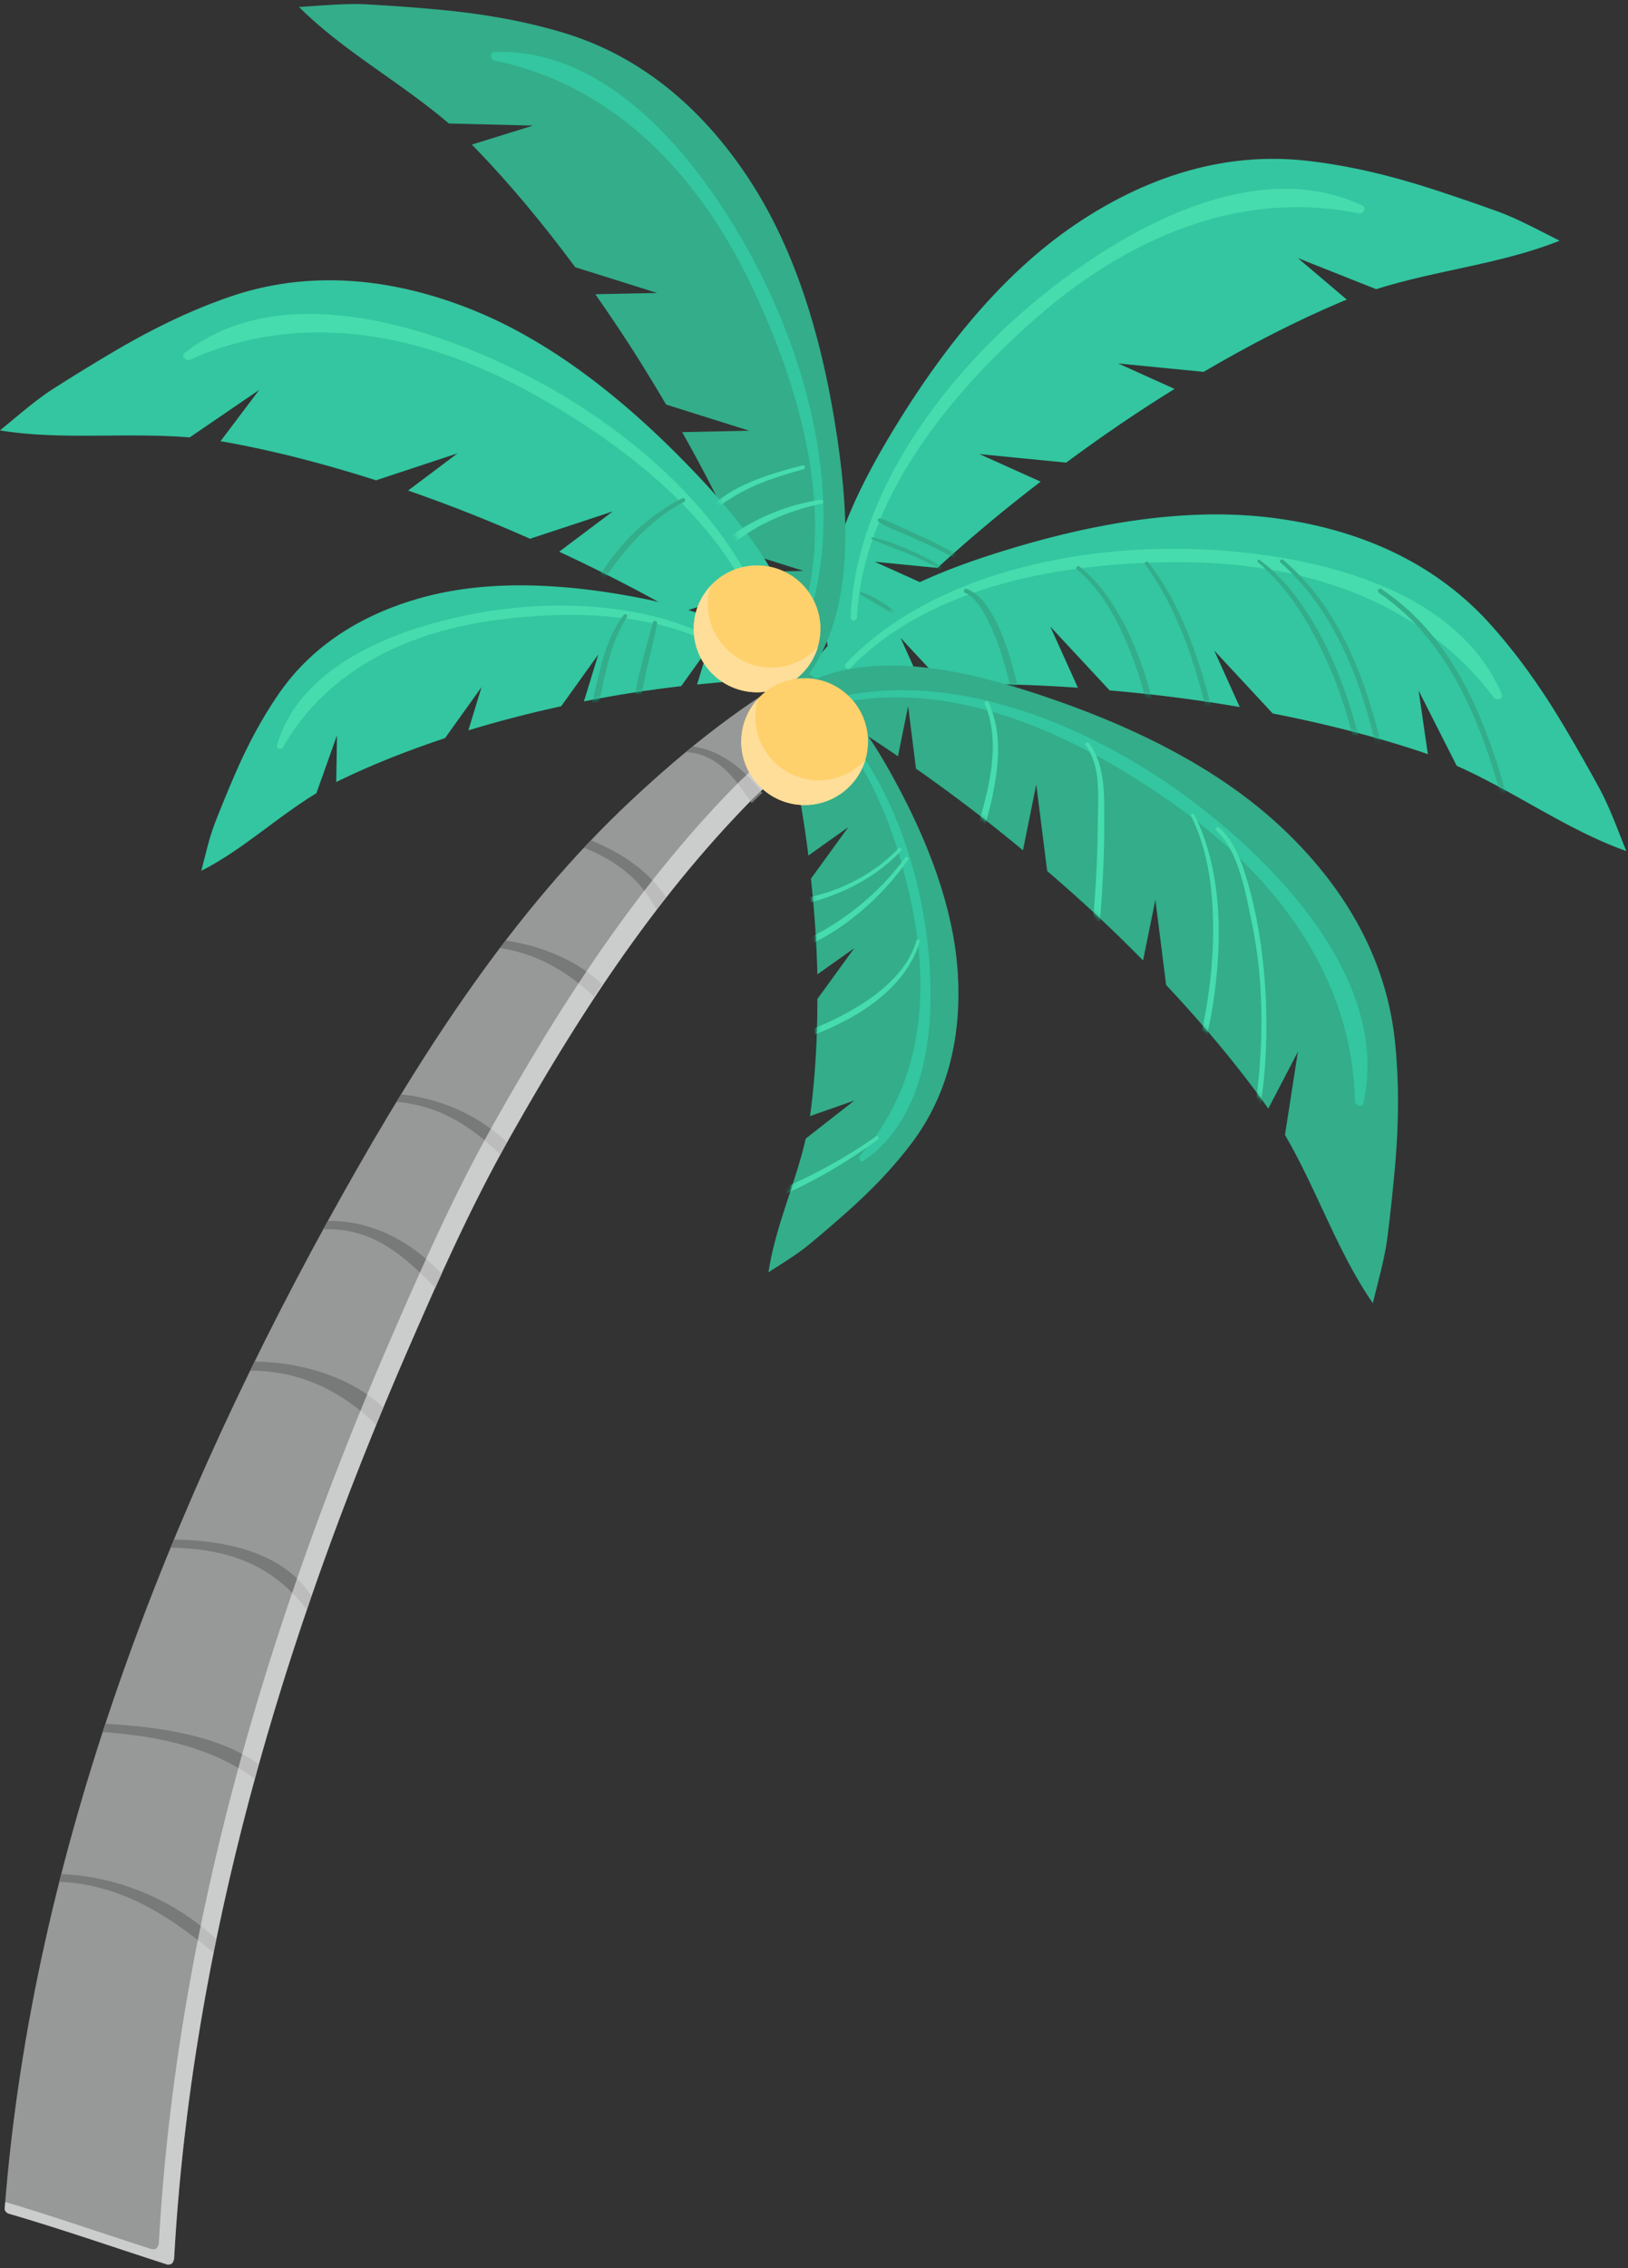<svg width="395" height="550" viewBox="0 0 395 550" fill="none" xmlns="http://www.w3.org/2000/svg"><rect x="0" y="0" width="395" height="550" fill="#333333" stroke="none"/><path d="M217.81 160.39c-2.48-5.6-15.48-1.81-20.02.59-16.45 8.71-31.15 20.48-44.68 33.15-28.88 27.04-50.71 61.2-69.95 95.44C41.04 364.6 7.82 449.18 1.14 535.56c-.05.6.48 1.11 1.01 1.27 12.92 3.77 25.66 8.22 38.48 12.34.09.03.14-.03.21-.02.04 0 .07 0 .12-.01.34 0 .62-.08.84-.34.17-.2.28-.4.32-.67.02-.09.11-.14.12-.24 4.21-76.11 26.31-150.51 56.55-220.14 7.57-17.44 15.37-34.97 24.71-51.55 16.53-29.33 34.66-57.45 58.33-81.66 6.11-6.25 13.06-11.24 20.23-16.17 4.32-2.96 14.52-7.89 15.88-13.6.44-1.87.36-3.3-.13-4.38z" fill="#979898"/><path d="M344.2 167.48l9.24 18.23c14.17 6.31 26.95 15.64 41.14 20.67-.73-1.78-1.47-3.71-2.25-5.68-1.3-3.28-2.71-6.65-4.32-9.6a466.48 466.48 0 00-8.4-14.75c-5.29-8.91-11.2-17.41-18.16-25.11-13.8-15.28-32.45-23.07-52.6-25.64-21.69-2.76-44.71 1.59-65.39 8-17.61 5.45-41.53 14.69-49.79 34.01 10.25-.86 20.13-1.39 29.91-1.64l-5.1-11.32 10.42 11.2c10.86-.14 21.64.16 32.62.92l-6.71-14.85 14.42 15.5c5.39.47 10.82 1.03 16.37 1.75 5.06.65 10.13 1.41 15.18 2.28l-6.18-13.7 14.19 15.26c12.48 2.45 24.85 5.54 36.89 9.6.25.08.49.2.75.29l-2.24-15.43.01.01z" fill="#00B888"/><path d="M206.329 161.98c19.89-20.38 52.23-25.59 79.46-25.65 29.54-.06 58.37 8.66 76.65 32.81.66.88 2.46.36 1.93-.84-11.55-26.76-47.77-34.1-73.65-35.11-29.08-1.14-64.59 5.86-85.5 27.71-.7.73.41 1.81 1.11 1.09v-.01z" fill="#18D399"/><path d="M314.89 62.58l19 7.54c14.79-4.65 30.54-6.13 44.51-11.75-1.72-.85-3.55-1.81-5.45-2.76-3.14-1.59-6.44-3.19-9.59-4.33-5.33-1.92-10.68-3.76-16.06-5.5-9.86-3.18-19.93-5.63-30.24-6.79-20.45-2.31-39.59 4.2-56.39 15.62-18.07 12.29-32.44 30.8-43.7 49.3-9.57 15.74-21.39 38.51-14.77 58.45 7.1-7.43 14.16-14.37 21.33-21.03l-11.32-5.1 15.22 1.49c8.04-7.3 16.3-14.22 25.05-20.91l-14.86-6.69 21.06 2.07c4.35-3.21 8.79-6.39 13.43-9.53 4.23-2.87 8.52-5.65 12.87-8.34l-13.7-6.18 20.75 2.04c10.98-6.43 22.29-12.3 33.99-17.23.25-.11.5-.18.75-.28l-11.88-10.08v-.01z" fill="#00B888"/><path d="M207.94 149.76c1.41-28.44 22.18-53.76 42.55-71.84 22.1-19.61 49.47-32.17 79.15-26.17 1.09.22 2.08-1.36.9-1.91-26.37-12.41-58.38 6.08-78.44 22.45-22.55 18.4-44.52 47.16-45.72 77.39-.04 1 1.5 1.09 1.55.08h.01z" fill="#18D399"/><path d="M314.911 255.04l-3.14 20.19c7.81 13.39 12.74 28.43 21.31 40.8.45-1.87.97-3.87 1.49-5.92.85-3.42 1.68-6.98 2.09-10.31.7-5.62 1.3-11.24 1.8-16.88.91-10.32 1.06-20.68-.08-30.98-2.28-20.46-12.87-37.68-27.72-51.52-15.99-14.9-37.23-24.82-57.76-31.69-17.47-5.85-42.3-12.34-60.27-1.46 8.81 5.28 17.15 10.62 25.23 16.14l2.47-12.17 1.91 15.17c8.9 6.23 17.48 12.76 25.95 19.8l3.23-15.97 2.65 20.99c4.1 3.53 8.18 7.16 12.28 10.98 3.73 3.49 7.39 7.06 10.98 10.71l2.99-14.73 2.61 20.68c8.7 9.28 16.94 19.01 24.33 29.33.15.22.29.45.44.67l7.2-13.82.01-.01z" fill="#00996D"/><path d="M206.211 170.06c28.05-4.92 57.34 9.72 79.49 25.58 24.01 17.2 42.32 41.12 43.06 71.39.03 1.1 1.78 1.73 2.06.45 6.24-28.47-18.87-55.58-39.28-71.51-22.95-17.91-55.85-32.96-85.59-27.44-.99.18-.72 1.7.27 1.53h-.01z" fill="#00B888"/><path d="M129.351 30.46l-20.44-.51c-11.78-10.07-25.7-17.6-36.36-28.25 1.92-.11 3.98-.27 6.1-.41 3.51-.23 7.16-.41 10.52-.22 5.65.32 11.3.72 16.93 1.24 10.32.94 20.54 2.63 30.48 5.6 19.73 5.89 34.78 19.38 45.75 36.46 11.82 18.39 17.79 41.05 20.9 62.48 2.64 18.23 4.6 43.81-9.3 59.56-3.64-9.62-7.41-18.77-11.39-27.7l12.42-.26-14.59-4.59c-4.55-9.87-9.44-19.47-14.86-29.06l16.3-.34-20.19-6.35c-2.76-4.66-5.58-9.32-8.61-14.03-2.78-4.29-5.63-8.54-8.58-12.72l15.02-.31-19.89-6.25c-7.58-10.22-15.68-20.05-24.52-29.17-.19-.19-.39-.36-.58-.55l14.89-4.62z" fill="#00996D"/><path d="M193.591 152.57c9.84-26.72.64-58.15-11.01-82.77-12.65-26.7-32.92-48.97-62.57-55.09-1.08-.22-1.38-2.07-.07-2.11 29.12-1.08 51.33 28.46 63.37 51.39 13.53 25.76 22.49 60.83 11.75 89.11-.36.94-1.81.41-1.46-.54l-.01.01z" fill="#00B888"/><path d="M62.89 94.56l-16.88 11.52c-15.45-1.29-31.15.72-46.01-1.7 1.49-1.21 3.08-2.54 4.71-3.89 2.71-2.24 5.58-4.52 8.41-6.32 4.78-3.04 9.59-6.01 14.48-8.88 8.92-5.26 18.2-9.86 28-13.25 19.45-6.74 39.56-4.58 58.44 2.88 20.33 8.03 38.41 22.94 53.44 38.52 12.79 13.26 29.32 32.88 27.24 53.79a506.817 506.817 0 00-25.42-15.84l9.92-7.47-14.52 4.8a398.37 398.37 0 00-29.03-14.92l13.03-9.78-20.09 6.63c-4.95-2.18-9.98-4.3-15.2-6.36-4.75-1.87-9.54-3.64-14.39-5.32l12.01-9.03-19.79 6.54c-12.12-3.87-24.45-7.12-36.95-9.36-.26-.05-.52-.07-.79-.11l9.39-12.44v-.01z" fill="#00B888"/><path d="M186.351 156.159c-7.62-27.44-33.43-47.59-57.27-60.76-25.86-14.29-55.32-20.53-82.96-8.18-1.02.45-2.34-.87-1.29-1.67 23.01-17.89 58.28-6.87 81.45 4.71 26.03 13.01 53.78 36.25 61.58 65.48.26.97-1.23 1.39-1.5.42h-.01z" fill="#18D399"/><path d="M81.77 178.27l-5.01 14.08c-9.68 5.89-18.09 13.85-27.92 18.82.36-1.35.72-2.83 1.11-4.33.63-2.5 1.35-5.07 2.24-7.36 1.51-3.86 3.08-7.68 4.72-11.48 3-6.96 6.51-13.67 10.83-19.9 8.6-12.36 21.4-19.75 35.78-23.48 15.47-4.01 32.58-3 48.18-.27 13.28 2.32 31.5 6.8 39.27 20.04-7.51.33-14.73.86-21.84 1.6l2.65-8.69-6.52 9.09c-7.89.91-15.68 2.12-23.58 3.69l3.49-11.39-9.02 12.57c-3.87.85-7.75 1.75-11.72 2.8-3.62.94-7.22 1.96-10.8 3.05l3.21-10.51-8.87 12.39c-8.84 2.94-17.52 6.33-25.88 10.39-.17.08-.34.19-.51.28l.18-11.4.01.01z" fill="#00B888"/><path d="M181.279 161.48c-16.33-12.94-40.27-13.72-60.04-11.23-21.43 2.7-41.54 11.7-52.55 30.92-.4.71-1.76.49-1.49-.43 5.89-20.49 31.49-29.18 50.16-32.32 20.99-3.53 47.41-1.75 64.61 12.16.58.46-.13 1.35-.7.89l.01.01z" fill="#18D399"/><path d="M207.28 266.9l-11.78 9.21c-2.54 11.05-7.44 21.53-9.05 32.43 1.17-.77 2.45-1.58 3.76-2.42 2.17-1.39 4.38-2.89 6.27-4.46 3.19-2.65 6.32-5.34 9.41-8.1 5.65-5.05 10.92-10.49 15.46-16.56 9.01-12.06 11.99-26.54 11-41.36-1.07-15.95-7.43-31.86-14.95-45.8-6.4-11.87-16.38-27.75-31.41-30.95 2.06 7.23 3.83 14.24 5.38 21.24l7.41-5.26-6.59 9.05c1.63 7.78 2.94 15.55 3.94 23.54l9.71-6.91-9.09 12.52c.42 3.94.78 7.92 1.05 12 .25 3.73.42 7.47.51 11.21l8.96-6.36-8.96 12.33c0 9.31-.48 18.62-1.7 27.82-.02.19-.07.38-.1.58l10.76-3.77.01.02z" fill="#00996D"/><path d="M191.841 167.179c17.42 11.41 25.71 33.88 29.59 53.43 4.2 21.18 2 43.11-12.76 59.62-.55.61.09 1.83.87 1.27 17.59-12.05 17.75-39.09 14.84-57.8-3.28-21.04-13.28-45.53-31.92-57.47-.62-.41-1.24.54-.62.95z" fill="#00B888"/><path fill-rule="evenodd" clip-rule="evenodd" d="M184.953 192.265c-4.306-5.742-10.392-10.522-16.933-11.215a231.5 231.5 0 00-1.629 1.339c7.584.34 11.907 6.296 15.99 12.356.851-.833 1.708-1.66 2.572-2.48zm-23.304 25.367c-4.223-6.391-11.018-10.931-18.282-13.847-.569.596-1.136 1.195-1.699 1.797 4.254 1.666 8.159 3.894 11.673 7.117 2.518 2.317 4.302 5.054 5.958 7.88a303.25 303.25 0 012.35-2.947zm-15.596 21.075c-5.84-5.781-14.898-9.422-23.392-10.616-.461.601-.919 1.204-1.376 1.809 8.581 1.216 16.508 5.693 22.768 11.779.662-.995 1.328-1.985 2-2.972zm-23.035 38.35c-6.866-6.627-16.287-10.742-25.726-11.653-.367.599-.734 1.2-1.099 1.801 10.602.918 18.292 6.054 25.239 12.841.525-.998 1.054-1.994 1.586-2.989zm-15.828 31.92c-7.264-7.841-16.864-13.046-27.651-12.892l-1.124 2.048c11.93-.507 19.603 6.367 27.233 14.198a722.513 722.513 0 011.542-3.354zm-14.187 32.392c-7.847-7.528-20.141-11.074-31.232-11.188-.362.736-.723 1.473-1.083 2.211 12-.024 22.247 4.921 30.593 13.159a764.33 764.33 0 011.722-4.182zm-17.409 45.694c-6.897-10.585-20.536-13.509-33.39-13.714l-.812 1.97c13.588.233 24.54 3.865 33.065 15.055.376-1.105.756-2.209 1.137-3.311zm-12.79 40.82c-9.99-7.301-25.194-9.183-37.24-9.857-.22.667-.439 1.335-.657 2.004 13.428.974 26.397 3.638 36.926 11.36.32-1.17.644-2.339.971-3.507zM52.491 470.3c-10.05-9.491-23.897-15.315-37.633-15.808-.16.621-.318 1.243-.475 1.865 14.76.583 26.246 7.946 37.456 17.162.215-1.073.432-2.146.653-3.219z" fill="#787979"/><path d="M199.071 152.49c0 8.5-6.89 15.38-15.38 15.38-8.49 0-15.38-6.89-15.38-15.38 0-8.49 6.89-15.38 15.38-15.38 8.49 0 15.38 6.89 15.38 15.38z" fill="#FFC648"/><path d="M187.111 161.891c-8.49 0-15.38-6.89-15.38-15.38 0-1.53.23-3.01.65-4.41-2.52 2.74-4.07 6.38-4.07 10.4 0 8.5 6.89 15.38 15.38 15.38 6.96 0 12.84-4.63 14.73-10.97-2.81 3.06-6.83 4.99-11.32 4.99l.01-.01z" fill="#FED680"/><path d="M210.61 179.84c0 8.5-6.89 15.38-15.38 15.38-8.49 0-15.38-6.89-15.38-15.38 0-8.49 6.89-15.38 15.38-15.38 8.49 0 15.38 6.89 15.38 15.38z" fill="#FFC648"/><path d="M198.65 189.24c-8.5 0-15.38-6.89-15.38-15.38 0-1.53.23-3.01.65-4.41-2.52 2.74-4.07 6.38-4.07 10.4 0 8.5 6.89 15.38 15.38 15.38 6.96 0 12.84-4.63 14.73-10.97-2.81 3.06-6.83 4.99-11.32 4.99l.01-.01z" fill="#FED680"/><mask id="mask0_601_14986" style="mask-type:luminance" maskUnits="userSpaceOnUse" x="193" y="124" width="202" height="83"><path d="M344.2 167.48l9.24 18.23c14.17 6.31 26.95 15.64 41.14 20.67-.73-1.78-1.47-3.71-2.25-5.68-1.3-3.28-2.71-6.65-4.32-9.6a466.48 466.48 0 00-8.4-14.75c-5.29-8.91-11.2-17.41-18.16-25.11-13.8-15.28-32.45-23.07-52.6-25.64-21.69-2.76-44.71 1.59-65.39 8-17.61 5.45-41.53 14.69-49.79 34.01 10.25-.86 20.13-1.39 29.91-1.64l-5.1-11.32 10.42 11.2c10.86-.14 21.64.16 32.62.92l-6.71-14.85 14.42 15.5c5.39.47 10.82 1.03 16.37 1.75 5.06.65 10.13 1.41 15.18 2.28l-6.18-13.7 14.19 15.26c12.48 2.45 24.85 5.54 36.89 9.6.25.08.49.2.75.29l-2.24-15.43.01.01z" fill="#fff"/></mask><g mask="url(#mask0_601_14986)" fill="#00996D"><path d="M334.59 143.78c15.57 10.56 23.62 28.6 28.7 46.1 1.4 4.84 2.65 9.72 4.04 14.56.11.37.63.21.57-.16-1.52-9.2-4.1-18.29-7.46-27-3.36-8.71-7.61-16.91-13.6-23.99-3.4-4.01-7.32-7.55-11.7-10.46-.59-.39-1.13.55-.55.94v.01zm-23.909-7.37c12.17 10.69 18.67 26.45 22.53 41.83 1.07 4.28 1.78 8.65 2.93 12.91.12.43.83.36.8-.11-.31-3.93-1.22-7.83-2.14-11.66-.97-4.04-2.11-8.04-3.45-11.97-2.64-7.69-6.1-15.16-10.89-21.77a56.222 56.222 0 00-9.13-9.87c-.44-.37-1.08.25-.64.64h-.01z"/><path d="M305.201 136.35c6.49 5.41 11.25 12.78 15 20.28 4.02 8.04 6.93 16.67 8.82 25.45.92 4.3 1.23 8.68 2.1 12.97.1.51.82.35.86-.12.29-3.93-.6-8.06-1.38-11.9-.88-4.34-2.03-8.63-3.42-12.84-2.85-8.63-6.66-17.08-11.99-24.48-2.71-3.75-5.86-7.14-9.56-9.93-.32-.24-.75.3-.44.56l.01.01zm-27.351.529c9.07 12.45 13.22 27.63 16.51 42.45.91 4.12 1.64 8.34 2.92 12.37.13.42.87.38.81-.11-.41-3.65-1.26-7.25-2.02-10.84-.81-3.79-1.71-7.57-2.7-11.31-1.99-7.5-4.43-14.92-7.84-21.9a66.407 66.407 0 00-6.87-11.13c-.36-.47-1.17-.02-.81.47zm-16.57 1.2c5.81 4.74 9.62 11.85 12.44 18.67 3.19 7.69 5.4 15.88 6.22 24.18.39 3.94.23 7.83.12 11.77-.01.48.67.54.81.11 1.1-3.36.97-7.17.71-10.65-.3-4.08-1.01-8.13-1.97-12.11-2.01-8.29-5.13-16.49-9.77-23.68-2.19-3.39-4.8-6.56-8.01-9.02-.41-.32-.96.39-.56.72l.01.01zm-27.14 5.681c2.16.92 3.59 3.18 4.72 5.14 1.57 2.7 2.74 5.65 3.74 8.6 1 2.95 1.85 6.03 2.56 9.11.51 2.21.71 4.69 1.52 6.81.16.41.86.53.96 0 .34-1.72-.13-3.65-.43-5.34-.44-2.49-1.07-4.96-1.79-7.39-1.43-4.83-3.17-9.84-6.15-13.95-1.21-1.68-2.78-3.18-4.74-3.93-.55-.21-.95.72-.4.96l.01-.01z"/></g><mask id="mask1_601_14986" style="mask-type:luminance" maskUnits="userSpaceOnUse" x="192" y="161" width="148" height="156"><path d="M314.911 255.04l-3.14 20.19c7.81 13.39 12.74 28.43 21.31 40.8.45-1.87.97-3.87 1.49-5.92.85-3.42 1.68-6.98 2.09-10.31.7-5.62 1.3-11.24 1.8-16.88.91-10.32 1.06-20.68-.08-30.98-2.28-20.46-12.87-37.68-27.72-51.52-15.99-14.9-37.23-24.82-57.76-31.69-17.47-5.85-42.3-12.34-60.27-1.46 8.81 5.28 17.15 10.62 25.23 16.14l2.47-12.17 1.91 15.17c8.9 6.23 17.48 12.76 25.95 19.8l3.23-15.97 2.65 20.99c4.1 3.53 8.18 7.16 12.28 10.98 3.73 3.49 7.39 7.06 10.98 10.71l2.99-14.73 2.61 20.68c8.7 9.28 16.94 19.01 24.33 29.33.15.22.29.45.44.67l7.2-13.82.01-.01z" fill="#fff"/></mask><g mask="url(#mask1_601_14986)" fill="#18D399"><path d="M288.999 197.91c3.72 7.42 5.01 15.91 5.29 24.12.28 8.21-.5 17.19-2.2 25.6-.86 4.27-1.93 8.5-3.14 12.68-.16.54.61.71.81.22 3.17-7.6 4.63-15.9 5.43-24.06.85-8.73.77-17.71-1.07-26.32-.94-4.37-2.34-8.68-4.41-12.66-.24-.47-.93-.06-.7.41l-.01.01zm6.11 3.48c3.11 2.92 4.78 7.04 5.99 11.04 1.21 4 1.99 8.22 2.83 12.37 2.22 11.04 2.55 22.6 1.7 33.81-.51 6.73-1.53 13.4-2.71 20.04-.07.42.53.6.65.18 3.15-11.63 4.06-23.93 3.58-35.94-.4-10.09-1.84-20.37-4.75-30.07-1.31-4.39-3.13-8.96-6.57-12.14-.47-.44-1.18.26-.71.71h-.01zm-31.708-20.65c3.77 5.11 3.01 12.36 2.97 18.35-.06 8.06-.47 16.09-1.18 24.12-.43 4.82-1.04 9.62-1.27 14.45-.02.51.78.62.89.12 1.79-8.4 2.37-17.16 2.81-25.73.21-4.15.31-8.31.31-12.46 0-3.21.06-6.42-.28-9.61-.37-3.44-1.28-6.94-3.42-9.73-.37-.48-1.21-.02-.84.49h.01zm-24.441-9.98c2.51 5.81 2.2 12.38 1.1 18.49-1.1 6.11-3.22 11.78-4.36 17.78-.09.49.55.65.74.2 2.49-5.97 4.26-12.45 5.2-18.85.94-6.4.76-12.41-1.8-18.14-.27-.6-1.13-.08-.88.51v.01z"/></g><mask id="mask2_601_14986" style="mask-type:luminance" maskUnits="userSpaceOnUse" x="185" y="158" width="48" height="151"><path d="M207.28 266.9l-11.78 9.21c-2.54 11.05-7.44 21.53-9.05 32.43 1.17-.77 2.45-1.58 3.76-2.42 2.17-1.39 4.38-2.89 6.27-4.46 3.19-2.65 6.32-5.34 9.41-8.1 5.65-5.05 10.92-10.49 15.46-16.56 9.01-12.06 11.99-26.54 11-41.36-1.07-15.95-7.43-31.86-14.95-45.8-6.4-11.87-16.38-27.75-31.41-30.95 2.06 7.23 3.83 14.24 5.38 21.24l7.41-5.26-6.59 9.05c1.63 7.78 2.94 15.55 3.94 23.54l9.71-6.91-9.09 12.52c.42 3.94.78 7.92 1.05 12 .25 3.73.42 7.47.51 11.21l8.96-6.36-8.96 12.33c0 9.31-.48 18.62-1.7 27.82-.02.19-.07.38-.1.58l10.76-3.77.01.02z" fill="#fff"/></mask><g mask="url(#mask2_601_14986)" fill="#18D399"><path d="M222.371 228.12c-2 6.85-7.82 11.95-13.67 15.62-6.43 4.04-13.57 6.87-20.92 8.74-3.51.89-7.08 1.44-10.66 1.97-.5.08-.34.81.11.84 3.29.22 6.59-.36 9.79-1.08 3.81-.85 7.53-2.05 11.15-3.51 7.11-2.87 14.28-6.81 19.42-12.62 2.5-2.82 4.53-6.11 5.54-9.76.14-.5-.62-.7-.77-.21l.01.01zm-2.79-20.101c-4.61 6.33-10.56 11.8-17.15 16.01-3.39 2.17-7 4.04-10.81 5.34-1.76.6-3.57 1.07-5.4 1.43-1.83.36-3.87.46-5.78.86-.45.09-.46.83 0 .92 3.76.73 8.05-.47 11.59-1.69 3.94-1.36 7.67-3.27 11.14-5.58 6.72-4.46 12.52-10.26 17.19-16.83.34-.48-.44-.92-.78-.46zm-1.581-2.3c-3.77 3.97-8.41 7.04-13.41 9.23-5 2.19-10.34 3.21-15.8 4.04-.42.06-.3.71.1.72 5.44.2 11.12-1.6 16.03-3.8 4.91-2.2 9.86-5.47 13.69-9.58.38-.4-.23-1.01-.61-.61zm-5.469 69.85c-4.85 3.45-10 6.49-15.3 9.19-5.3 2.7-10.96 4.83-16.32 7.49-.43.22-.13.9.33.77 5.71-1.57 11.25-4.26 16.48-7.02 5.34-2.83 10.39-6.09 15.28-9.64.47-.34.02-1.12-.46-.78l-.01-.01z"/></g><mask id="mask3_601_14986" style="mask-type:luminance" maskUnits="userSpaceOnUse" x="200" y="38" width="179" height="125"><path d="M314.89 62.58l19 7.54c14.79-4.65 30.54-6.13 44.51-11.75-1.72-.85-3.55-1.81-5.45-2.76-3.14-1.59-6.44-3.19-9.59-4.33-5.33-1.92-10.68-3.76-16.06-5.5-9.86-3.18-19.93-5.63-30.24-6.79-20.45-2.31-39.59 4.2-56.39 15.62-18.07 12.29-32.44 30.8-43.7 49.3-9.57 15.74-21.39 38.51-14.77 58.45 7.1-7.43 14.16-14.37 21.33-21.03l-11.32-5.1 15.22 1.49c8.04-7.3 16.3-14.22 25.05-20.91l-14.86-6.69 21.06 2.07c4.35-3.21 8.79-6.39 13.43-9.53 4.23-2.87 8.52-5.65 12.87-8.34l-13.7-6.18 20.75 2.04c10.98-6.43 22.29-12.3 33.99-17.23.25-.11.5-.18.75-.28l-11.88-10.08v-.01z" fill="#fff"/></mask><g mask="url(#mask3_601_14986)" fill="#00996D"><path d="M237.43 137.891c-3.73-2.67-7.74-4.9-11.87-6.88-2.01-.96-4.04-1.88-6.07-2.79-2.03-.91-3.97-2.01-6.06-2.5-.47-.11-.67.47-.31.74 1.79 1.33 4.1 2.1 6.14 2.99 2.04.89 3.96 1.72 5.92 2.63 4.1 1.91 8.06 4.07 11.76 6.67.52.37 1.01-.48.5-.85l-.01-.01zm-5.621 1.78c-3.08-2.27-6.41-4.13-9.88-5.72-3.29-1.51-6.67-2.87-10.21-3.65-.26-.06-.46.33-.19.46 3.3 1.51 6.76 2.62 10.09 4.07 3.33 1.45 6.77 3.28 9.84 5.45.37.26.71-.34.35-.61zm-8.06 16.84c-1-3.22-3.51-5.78-6.08-7.84-1.4-1.12-2.89-2.14-4.43-3.06-1.35-.81-2.77-1.58-4.3-2-.3-.08-.47.33-.21.5 2.73 1.75 5.63 3.14 8.19 5.16 2.56 2.02 4.97 4.4 5.94 7.49.18.56 1.07.32.89-.25z"/></g><mask id="mask4_601_14986" style="mask-type:luminance" maskUnits="userSpaceOnUse" x="72" y="0" width="134" height="167"><path d="M129.351 30.46l-20.44-.51c-11.78-10.07-25.7-17.6-36.36-28.25 1.92-.11 3.98-.27 6.1-.41 3.51-.23 7.16-.41 10.52-.22 5.65.32 11.3.72 16.93 1.24 10.32.94 20.54 2.63 30.48 5.6 19.73 5.89 34.78 19.38 45.75 36.46 11.82 18.39 17.79 41.05 20.9 62.48 2.64 18.23 4.6 43.81-9.3 59.56-3.64-9.62-7.41-18.77-11.39-27.7l12.42-.26-14.59-4.59c-4.55-9.87-9.44-19.47-14.86-29.06l16.3-.34-20.19-6.35c-2.76-4.66-5.58-9.32-8.61-14.03-2.78-4.29-5.63-8.54-8.58-12.72l15.02-.31-19.89-6.25c-7.58-10.22-15.68-20.05-24.52-29.17-.19-.19-.39-.36-.58-.55l14.89-4.62z" fill="#fff"/></mask><g mask="url(#mask4_601_14986)" fill="#18D399"><path d="M199.12 121.18a51.81 51.81 0 00-15.21 4.82c-4.44 2.21-9.34 5.34-11.61 9.91-.18.36.26.73.56.44 3.66-3.58 7.44-6.7 12-9.08s9.5-4.09 14.52-5.12c.64-.13.36-1.06-.27-.96l.01-.01zm-4.439-8.31c-8.18 2.13-17.57 4.83-23.44 11.31-.26.28.09.82.44.56 3.48-2.57 7-4.96 10.96-6.74 3.96-1.78 8.12-3.05 12.3-4.2.6-.17.35-1.09-.26-.93z"/></g><mask id="mask5_601_14986" style="mask-type:luminance" maskUnits="userSpaceOnUse" x="0" y="67" width="195" height="101"><path d="M62.89 94.56l-16.88 11.52c-15.45-1.29-31.15.72-46.01-1.7 1.49-1.21 3.08-2.54 4.71-3.89 2.71-2.24 5.58-4.52 8.41-6.32 4.78-3.04 9.59-6.01 14.48-8.88 8.92-5.26 18.2-9.86 28-13.25 19.45-6.74 39.56-4.58 58.44 2.88 20.33 8.03 38.41 22.94 53.44 38.52 12.79 13.26 29.32 32.88 27.24 53.79a506.817 506.817 0 00-25.42-15.84l9.92-7.47-14.52 4.8a398.37 398.37 0 00-29.03-14.92l13.03-9.78-20.09 6.63c-4.95-2.18-9.98-4.3-15.2-6.36-4.75-1.87-9.54-3.64-14.39-5.32l12.01-9.03-19.79 6.54c-12.12-3.87-24.45-7.12-36.95-9.36-.26-.05-.52-.07-.79-.11l9.39-12.44v-.01z" fill="#fff"/></mask><g mask="url(#mask5_601_14986)"><path d="M165.531 120.86c-6.23 3.1-11.59 7.6-15.95 13.02a73.366 73.366 0 00-5.86 8.47c-1.75 2.95-3.45 6.04-4.42 9.34-.13.44.49.68.73.31 1.79-2.81 3.22-5.84 4.92-8.71 1.7-2.87 3.65-5.84 5.81-8.52 4.22-5.26 9.23-9.97 15.26-13.09.55-.28.07-1.09-.48-.82h-.01z" fill="#00996D"/></g><mask id="mask6_601_14986" style="mask-type:luminance" maskUnits="userSpaceOnUse" x="48" y="141" width="143" height="71"><path d="M81.77 178.27l-5.01 14.08c-9.68 5.89-18.09 13.85-27.92 18.82.36-1.35.72-2.83 1.11-4.33.63-2.5 1.35-5.07 2.24-7.36 1.51-3.86 3.08-7.68 4.72-11.48 3-6.96 6.51-13.67 10.83-19.9 8.6-12.36 21.4-19.75 35.78-23.48 15.47-4.01 32.58-3 48.18-.27 13.28 2.32 31.5 6.8 39.27 20.04-7.51.33-14.73.86-21.84 1.6l2.65-8.69-6.52 9.09c-7.89.91-15.68 2.12-23.58 3.69l3.49-11.39-9.02 12.57c-3.87.85-7.75 1.75-11.72 2.8-3.62.94-7.22 1.96-10.8 3.05l3.21-10.51-8.87 12.39c-8.84 2.94-17.52 6.33-25.88 10.39-.17.08-.34.19-.51.28l.18-11.4.01.01z" fill="#fff"/></mask><g mask="url(#mask6_601_14986)" fill="#00996D"><path d="M158.41 150.94c-1.24 4.67-2.62 9.3-3.65 14.04-.48 2.23-.88 4.48-1.16 6.75-.29 2.4-.56 4.83-.07 7.22.08.4.72.39.8 0 .49-2.3.51-4.67.81-7 .3-2.33.71-4.68 1.2-6.99.96-4.59 2.15-9.13 3.1-13.73.14-.66-.85-.95-1.02-.28l-.01-.01zm-7.121-1.77c-2.77 3.72-4.36 8.02-5.5 12.48-.57 2.23-1.08 4.48-1.62 6.72-.54 2.24-1.32 4.65-1.78 7.01-.09.47.55.8.81.34 2.22-3.9 2.77-8.78 3.82-13.09 1.1-4.55 2.49-9.04 5.09-12.98.34-.52-.47-.96-.82-.48z"/></g><path opacity=".2" d="M0 104.37c14.87 2.43 30.56.41 46.01 1.7l16.88-11.52-9.39 12.44c.26.04.53.06.79.11 12.5 2.24 24.83 5.49 36.95 9.36l19.79-6.54-12.01 9.03c4.84 1.67 9.64 3.45 14.39 5.32 5.22 2.05 10.25 4.18 15.2 6.36L148.7 124l-13.03 9.78c8.27 3.83 16.24 7.88 24.11 12.19-2.8-.65-5.52-1.17-8.07-1.62-15.6-2.73-32.71-3.75-48.18.27-14.38 3.73-27.19 11.12-35.78 23.48-4.33 6.23-7.83 12.95-10.83 19.9-1.65 3.8-3.21 7.63-4.72 11.48-.89 2.29-1.61 4.86-2.24 7.36-.39 1.5-.75 2.97-1.11 4.33 9.84-4.97 18.24-12.92 27.92-18.82l5.01-14.08-.18 11.4c.17-.09.34-.2.51-.28 8.35-4.07 17.04-7.45 25.88-10.39l8.87-12.39-3.21 10.51c3.59-1.1 7.18-2.11 10.8-3.05 3.97-1.04 7.85-1.95 11.72-2.8l9.02-12.57-3.49 11.39c7.89-1.58 15.68-2.78 23.58-3.69l4.83-6.73c.2.37.42.73.64 1.09l-1.6 5.24c2.06-.21 4.14-.4 6.23-.58 2.4 1.55 5.26 2.46 8.33 2.46.71 0 1.41-.07 2.09-.16-3.61 2.81-5.94 7.19-5.94 12.12 0 8.19 6.41 14.87 14.49 15.34.69 4.06 1.3 8.15 1.81 12.29l9.71-6.91-9.09 12.52c.42 3.94.78 7.92 1.05 12 .25 3.73.42 7.47.51 11.21l8.96-6.36-8.96 12.33c0 9.31-.48 18.62-1.7 27.82-.02.19-.07.38-.1.58l10.76-3.77-11.78 9.21c-2.54 11.05-7.44 21.53-9.05 32.43 1.17-.77 2.45-1.58 3.76-2.42 2.17-1.39 4.38-2.89 6.27-4.46 3.19-2.65 6.32-5.34 9.41-8.1 5.65-5.05 10.92-10.49 15.46-16.56 9.01-12.06 11.99-26.54 11-41.36-1.07-15.95-7.43-31.86-14.95-45.8-1.9-3.54-4.13-7.43-6.71-11.24 2.41 1.59 4.81 3.18 7.17 4.79l2.47-12.17 1.91 15.17c8.9 6.23 17.48 12.76 25.95 19.8l3.23-15.97 2.65 20.99c4.1 3.53 8.18 7.16 12.28 10.98 3.73 3.49 7.39 7.06 10.98 10.71l2.99-14.73 2.61 20.68c8.7 9.28 16.94 19.01 24.33 29.33.15.22.29.45.44.67l7.2-13.82-3.14 20.19c7.81 13.39 12.74 28.43 21.31 40.8.45-1.87.97-3.87 1.49-5.92.85-3.42 1.68-6.98 2.09-10.31.7-5.62 1.3-11.24 1.8-16.88.91-10.32 1.06-20.68-.08-30.98-2.28-20.46-12.87-37.68-27.72-51.52-15.99-14.9-37.23-24.82-57.76-31.69-2.75-.92-5.69-1.86-8.75-2.74 5.76.15 11.54.41 17.38.81l-6.71-14.85 14.42 15.5c5.39.47 10.82 1.03 16.37 1.75 5.06.65 10.13 1.41 15.18 2.28l-6.18-13.7 14.19 15.26c12.48 2.45 24.85 5.54 36.89 9.6.25.08.49.2.75.29l-2.24-15.43 9.24 18.23c14.17 6.31 26.95 15.64 41.14 20.67-.73-1.78-1.47-3.71-2.25-5.68-1.3-3.28-2.71-6.65-4.32-9.6a466.48 466.48 0 00-8.4-14.75c-5.29-8.91-11.2-17.41-18.16-25.11-13.8-15.28-32.45-23.07-52.6-25.64-21.69-2.76-44.71 1.59-65.39 8-6.28 1.94-13.37 4.38-20.26 7.57l-11-4.96 15.22 1.49c8.04-7.3 16.3-14.22 25.05-20.91l-14.86-6.69 21.06 2.07c4.35-3.21 8.79-6.39 13.43-9.53 4.23-2.87 8.52-5.65 12.87-8.34l-13.7-6.18 20.75 2.04c10.98-6.43 22.29-12.3 33.99-17.23.25-.11.5-.18.75-.28l-11.88-10.08 19 7.54c14.79-4.65 30.54-6.13 44.51-11.75-1.72-.85-3.55-1.81-5.45-2.76-3.14-1.59-6.44-3.19-9.59-4.33-5.33-1.92-10.68-3.76-16.06-5.5-9.86-3.18-19.93-5.63-30.24-6.79-20.45-2.31-39.59 4.2-56.39 15.62-18.07 12.29-32.44 30.8-43.7 49.3-4.09 6.73-8.59 14.75-11.89 23.28-.15-7.18-.96-14.18-1.85-20.34-3.11-21.43-9.08-44.09-20.9-62.48-10.97-17.08-26.03-30.57-45.75-36.46-9.94-2.97-20.16-4.66-30.48-5.6-5.63-.51-11.28-.92-16.93-1.24-3.35-.19-7.01-.01-10.52.22-2.12.14-4.18.3-6.1.41 10.65 10.65 24.57 18.18 36.36 28.25l20.44.51-14.89 4.62c.19.19.39.36.58.55 8.85 9.12 16.95 18.96 24.52 29.17l19.89 6.25-15.02.31c2.94 4.18 5.8 8.42 8.58 12.72 3.03 4.71 5.86 9.38 8.61 14.03l20.19 6.35-16.3.34c2.88 5.1 5.6 10.2 8.21 15.34-2.12-2.39-4.23-4.64-6.24-6.73-15.03-15.58-33.11-30.49-53.44-38.52C95.16 67.42 75.05 65.26 55.6 72c-9.8 3.39-19.08 7.99-28 13.25-4.88 2.88-9.7 5.84-14.48 8.88-2.82 1.81-5.69 4.08-8.41 6.32-1.63 1.35-3.22 2.68-4.71 3.89v.03zm199.32 54.05c.48-.95.92-1.92 1.33-2.9.05.39.1.77.16 1.16-.51.57-1.01 1.15-1.49 1.74zm-4.36-19.97l-4.79.1c-1.11-.52-2.29-.91-3.52-1.15-.39-.65-.79-1.3-1.19-1.94l9.51 2.99h-.01zm30.32 23.52c-1.22-.15-2.44-.27-3.66-.36l-3.12-6.94 6.79 7.3h-.01zM167 147.94l2.28-.75c-.16.45-.31.9-.43 1.36-.61-.21-1.23-.42-1.85-.61z" fill="#fff"/><path d="M36.92 545.47c.08.03.14-.03.21-.02.04 0 .07 0 .12-.01.34 0 .62-.08.84-.34.17-.2.28-.4.32-.67.02-.09.11-.14.12-.24 4.21-76.11 26.31-150.51 56.55-220.14 7.57-17.44 15.37-34.97 24.71-51.55 16.53-29.33 34.66-57.45 58.33-81.66 1.19-1.22 2.43-2.38 3.68-3.52a15.46 15.46 0 003.29 4.08c-1.11 1.02-2.21 2.05-3.27 3.14-23.67 24.21-41.8 52.33-58.33 81.66-9.34 16.57-17.13 34.11-24.71 51.55-30.24 69.63-52.34 144.03-56.55 220.14 0 .11-.09.15-.12.24-.04.27-.15.47-.32.67-.23.26-.5.35-.84.34-.05 0-.08.01-.12.01-.07-.01-.13.05-.21.02-12.81-4.12-25.55-8.57-38.48-12.34-.53-.16-1.06-.67-1.01-1.27.04-.53.09-1.06.14-1.59 11.95 3.58 23.77 7.68 35.65 11.5z" fill="#fff" opacity=".5"/></svg>